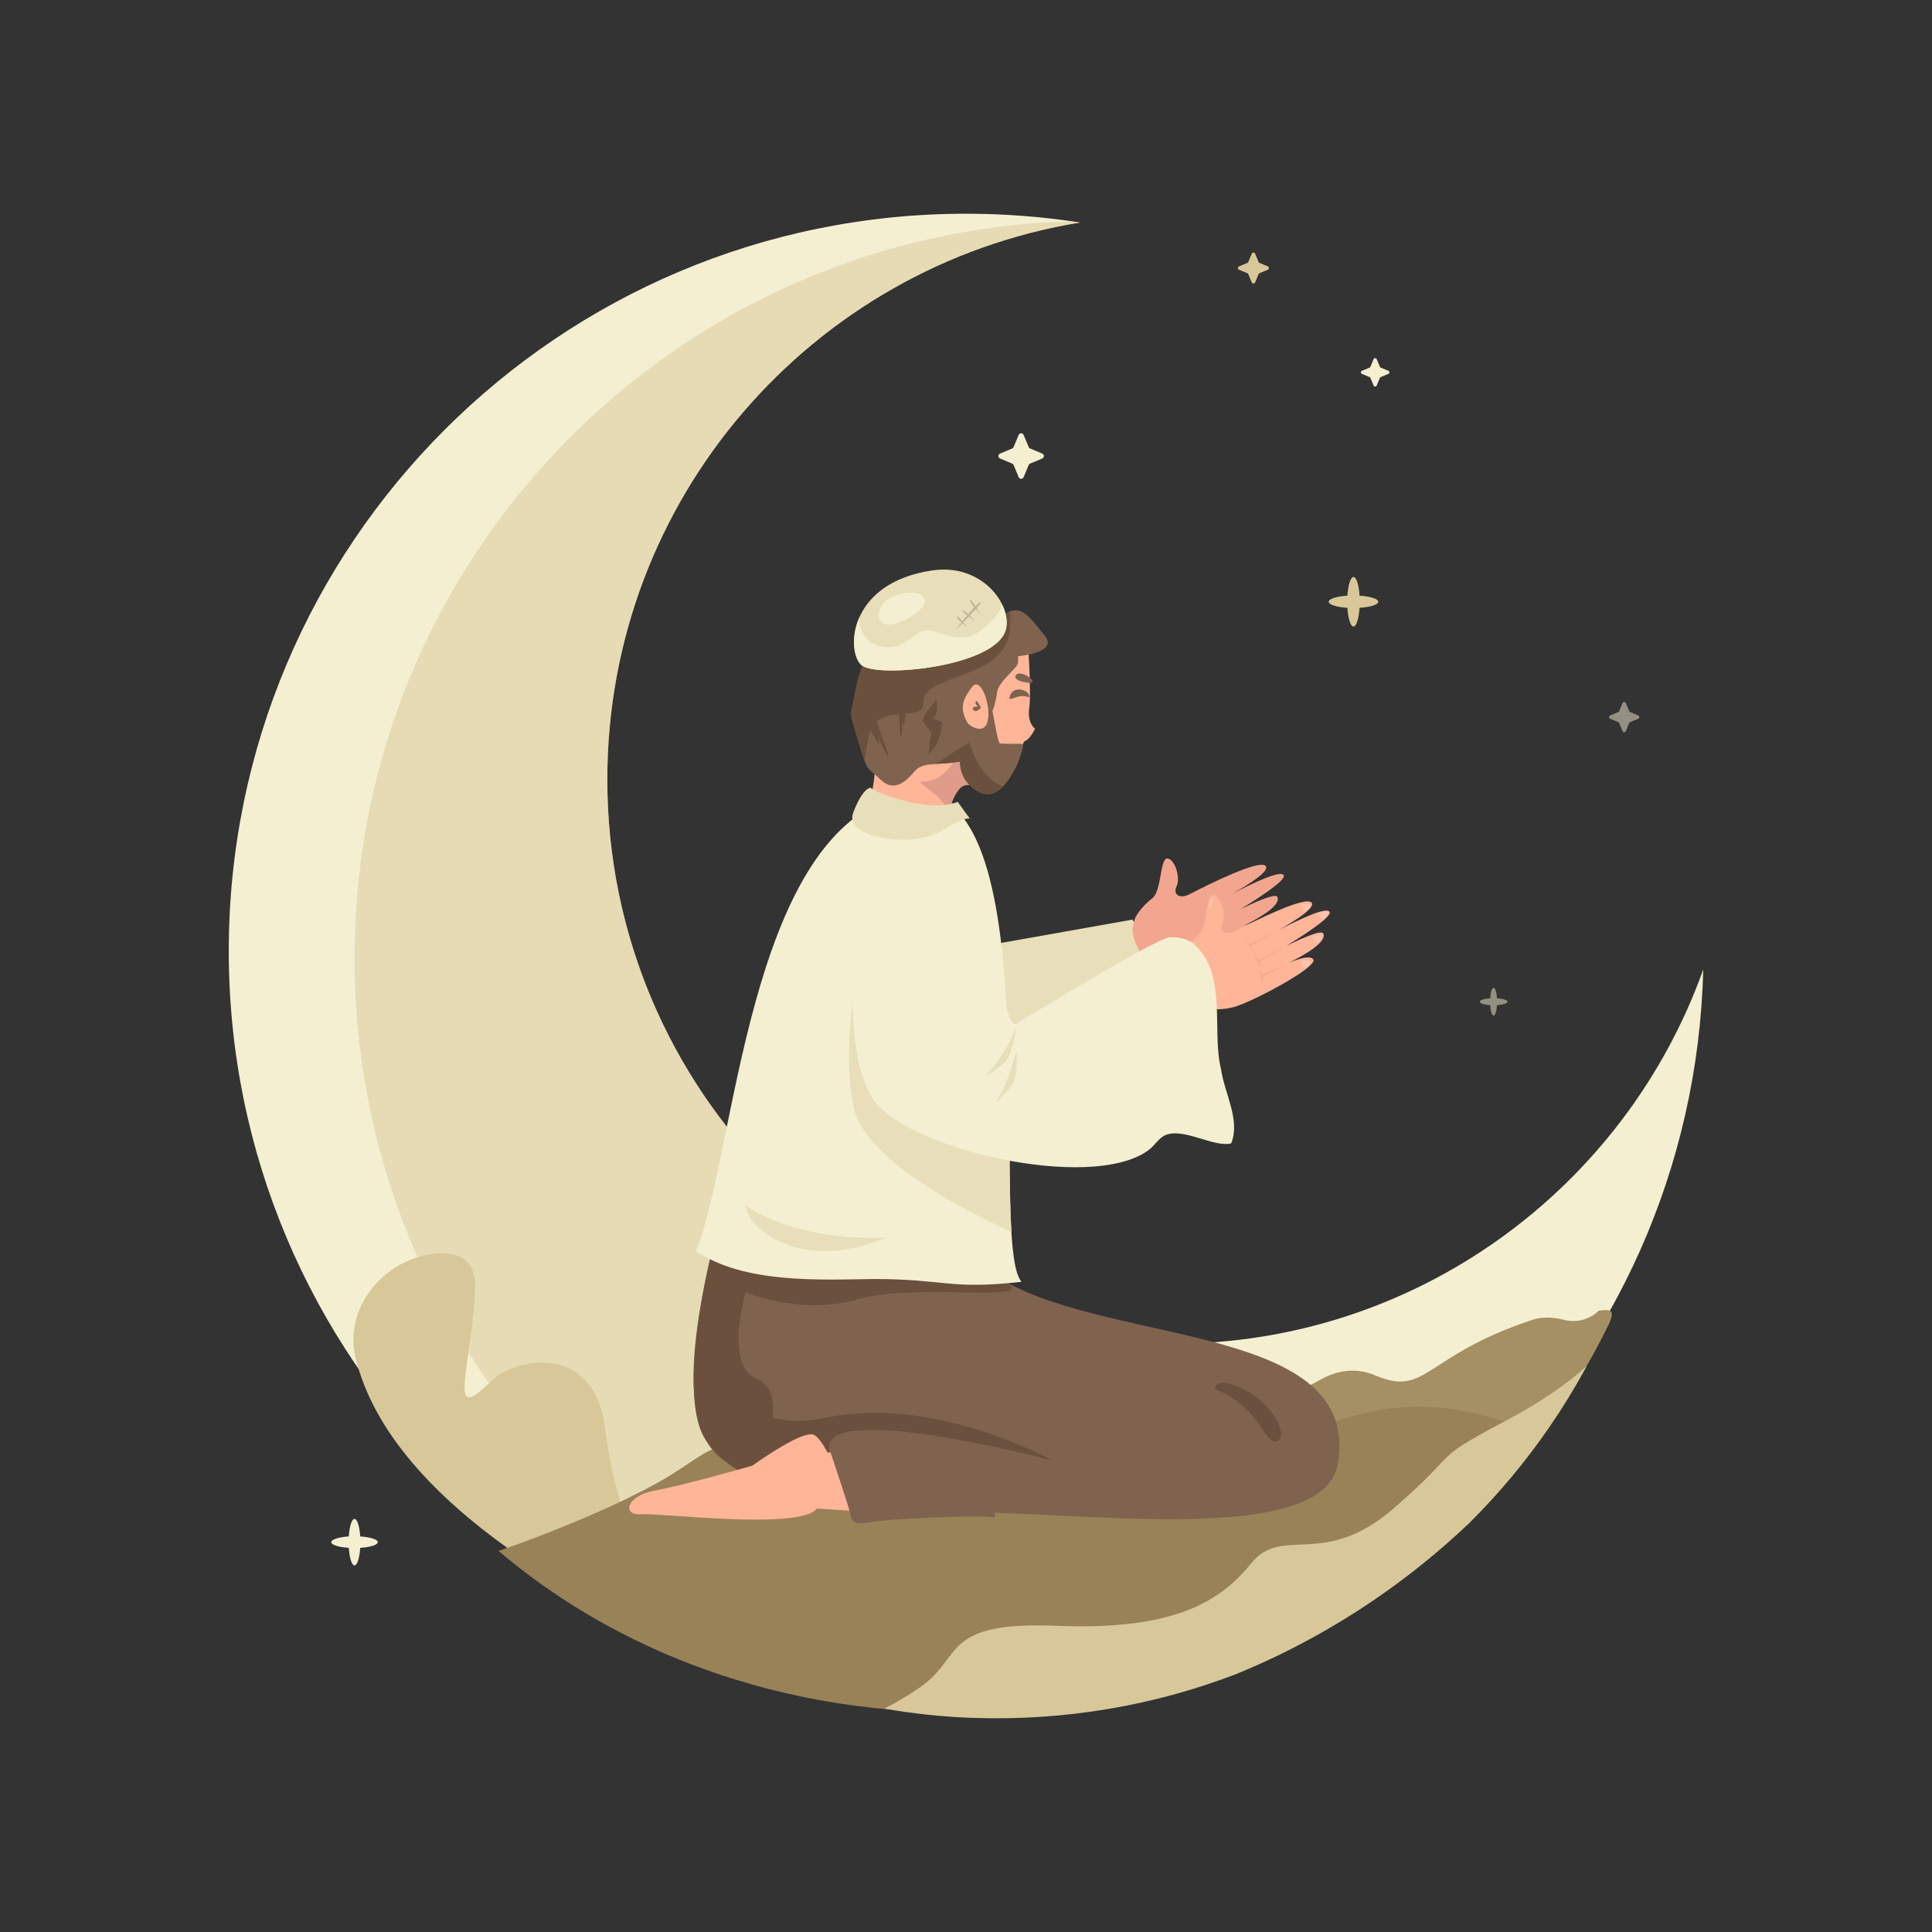 <svg width="90" height="90" viewBox="0 0 90 90" fill="none" xmlns="http://www.w3.org/2000/svg">
<rect x="0" y="0" width="90" height="90" fill="#333333" stroke="none"/>
<path d="M79.343 45.164C78.886 63.736 63.685 78.65 45.005 78.65C26.037 78.65 10.657 63.273 10.657 44.302C10.657 25.334 26.037 9.956 45.005 9.956C46.812 9.956 48.584 10.096 50.315 10.366C37.824 12.403 28.291 23.242 28.291 36.31C28.291 50.83 40.062 62.6 54.581 62.6C65.996 62.6 75.71 55.327 79.343 45.164Z" fill="#F5EFD2"/>
<path opacity="0.5" d="M49.786 70.764C48.69 69.335 47.705 67.824 46.799 66.269C46.321 65.448 45.865 64.615 45.427 63.773C45.046 63.042 44.701 62.297 44.336 61.558C44.117 61.116 43.894 60.676 43.672 60.236C34.598 56.091 28.291 46.938 28.291 36.31C28.291 23.242 37.824 12.403 50.315 10.366C50.186 10.346 50.056 10.327 49.927 10.309C31.389 10.805 16.514 25.986 16.514 44.643C16.514 61.939 29.298 76.246 45.93 78.638C49.433 78.545 52.806 77.929 55.972 76.863C53.634 75.136 51.56 73.076 49.786 70.764Z" fill="#D8C899"/>
<path d="M48.001 31.016L48.002 31.018L48.001 31.016Z" fill="url(#paint0_linear_76_139)"/>
<path d="M74.971 61.633C74.299 63.02 73.53 64.351 72.671 65.616C69.412 70.422 64.877 74.291 59.551 76.736H59.549C55.536 75.606 56.894 74.689 55.473 74.086C54.018 73.469 54.086 72.882 53.14 71.815C52.193 70.747 49.864 68.588 49.474 67.768L49.472 67.766C49.256 67.31 49.87 66.761 51.04 66.149H51.041C51.978 65.659 53.272 65.131 54.776 64.583C56.13 64.09 57.191 64.204 57.976 64.519C59.097 64.969 60.368 64.942 61.409 64.327C62.144 63.893 63.065 63.646 64.065 64.071C66.469 65.094 66.323 63.166 71.349 61.495C71.941 61.298 72.446 61.384 72.886 61.491C73.456 61.63 74.056 61.462 74.478 61.056C74.91 61.008 75.275 60.937 74.971 61.633Z" fill="#A59063"/>
<path d="M28.204 66.625C27.705 62.437 23.942 63.272 22.869 64.344L22.808 64.405C20.882 66.324 21.862 63.954 22.095 60.647C22.11 60.451 22.121 60.252 22.129 60.051C22.186 58.608 21.287 58.282 20.188 58.412C17.845 58.688 16.008 60.946 16.56 63.24C18.253 70.277 28.336 75.228 32.671 77.04C33.797 77.512 29.103 74.157 28.204 66.625Z" fill="#D8C899"/>
<path d="M70.473 66.348C60.474 81.904 37.059 84.001 23.223 72.247C25.227 71.582 28.286 70.307 29.632 69.594C33.306 67.819 32.941 66.573 35.791 67.944C39.65 69.8 39.932 70.329 43.108 69.096C51.222 63.447 50.561 69.704 58.241 67.556C63.441 65.714 65.685 64.723 70.473 66.348Z" fill="#998258"/>
<path d="M73.916 63.635C73.887 63.69 73.858 63.742 73.829 63.795C73.828 63.797 73.826 63.798 73.826 63.801C73.326 64.713 72.783 65.597 72.196 66.451C71.092 68.059 69.843 69.559 68.464 70.93C68.462 70.935 68.457 70.939 68.453 70.942C65.625 73.634 62.347 75.857 58.745 77.487H58.743C58.368 77.656 57.99 77.82 57.608 77.976C53.807 79.438 49.651 80.176 45.305 80.025C45.253 80.025 45.2 80.022 45.147 80.02C44.65 80 44.156 79.969 43.664 79.923C43.189 79.88 42.715 79.825 42.246 79.76C41.893 79.711 41.544 79.654 41.195 79.593C41.804 79.288 42.317 78.978 42.851 78.608C44.914 77.18 43.809 75.519 49.24 75.737C54.674 75.954 56.84 74.622 58.288 72.822C59.738 71.025 61.644 73.115 64.938 70.254C68.232 67.394 66.453 68.141 70.237 66.134C72.007 65.196 73.174 64.311 73.916 63.635Z" fill="#D8C899"/>
<path d="M52.759 42.838C52.759 42.838 54.8 46.487 54.365 46.552C53.929 46.618 45.791 49.969 45.791 49.969L43.955 44.402L52.759 42.838Z" fill="#E8DFBA"/>
<path d="M59.5 41.774C59.402 41.593 58.324 42.087 57.789 42.357C58.528 41.896 59.842 41.058 59.806 40.802C59.759 40.469 58.374 41.13 57.426 41.625C58.186 41.192 59.139 40.585 58.969 40.351C58.708 39.991 56.286 41.211 55.505 41.609L55.383 41.672C54.992 41.871 54.616 41.701 54.81 41.284C55.006 40.867 54.717 40 54.373 39.993C54.031 39.988 54.119 41.506 53.679 41.844C53.5 41.983 53.324 42.15 53.179 42.32C52.981 42.552 52.841 42.79 52.821 42.967C52.82 42.979 52.819 42.991 52.818 43.001C52.816 43.007 52.814 43.016 52.81 43.021C52.505 43.735 53.659 45.228 53.659 45.228C53.659 45.228 53.907 45.292 54.271 45.31C54.411 45.317 54.568 45.318 54.735 45.307C54.93 45.293 55.138 45.263 55.348 45.206C55.62 45.133 56.118 44.914 56.662 44.642C57.827 44.061 59.206 43.223 59.038 42.984C58.9 42.789 58.357 42.957 57.9 43.146C58.642 42.778 59.709 42.165 59.5 41.774Z" fill="#F2A68F"/>
<path d="M58.8 46.346C58.256 46.618 57.759 46.837 57.486 46.91C57.276 46.967 57.068 46.997 56.873 47.01C56.706 47.022 56.549 47.021 56.409 47.013C56.045 46.995 55.797 46.932 55.797 46.932C55.797 46.932 54.643 45.439 54.948 44.725C54.952 44.719 54.955 44.711 54.957 44.705C54.958 44.694 54.959 44.682 54.959 44.67C54.98 44.493 55.119 44.256 55.317 44.023C55.463 43.853 55.638 43.687 55.818 43.548C56.258 43.21 56.17 41.692 56.513 41.697C56.856 41.704 57.144 42.571 56.949 42.989C56.754 43.406 57.13 43.575 57.521 43.376L57.644 43.313C58.425 42.915 60.847 41.696 61.107 42.056C61.277 42.29 60.324 42.897 59.564 43.33C60.512 42.835 61.898 42.174 61.944 42.507C61.98 42.763 60.666 43.601 59.927 44.062C60.462 43.792 61.54 43.298 61.638 43.479C61.847 43.87 60.781 44.482 60.038 44.851C60.495 44.661 61.039 44.494 61.177 44.689C61.345 44.928 59.965 45.766 58.8 46.346Z" fill="#FFB598"/>
<path d="M58.269 44.055C58.27 44.054 58.271 44.055 58.273 44.054L59.434 43.359L58.236 43.989L58.234 43.99C58.232 43.991 58.06 43.762 57.958 43.661C58.081 43.826 58.186 44.002 58.283 44.182C58.319 44.249 58.354 44.317 58.388 44.384C58.388 44.384 58.29 44.087 58.269 44.055ZM58.658 44.815C58.659 44.815 58.66 44.815 58.66 44.815L59.822 44.12L58.633 44.745C58.545 44.562 58.431 44.47 58.431 44.47C58.473 44.557 58.513 44.645 58.55 44.734C58.595 44.842 58.63 44.954 58.659 45.068C58.676 45.063 58.684 44.892 58.658 44.815ZM58.81 45.49L60.012 44.867L58.786 45.418C58.782 45.382 58.703 45.154 58.683 45.16H58.682C58.695 45.212 58.706 45.265 58.717 45.317C58.758 45.517 58.788 45.719 58.815 45.922C58.819 45.779 58.805 45.492 58.81 45.49Z" fill="#F2A68F"/>
<path opacity="0.2" d="M61.033 42.134C60.969 42.041 60.623 42.123 60.6 42.155C60.6 42.155 60.716 42.42 60.757 42.456C60.797 42.492 61.096 42.227 61.033 42.134ZM61.86 42.513C61.796 42.421 61.45 42.502 61.427 42.535C61.427 42.535 61.543 42.799 61.584 42.835C61.624 42.871 61.924 42.606 61.86 42.513ZM61.579 43.589C61.515 43.496 61.169 43.577 61.146 43.61C61.146 43.61 61.262 43.874 61.303 43.91C61.343 43.946 61.642 43.681 61.579 43.589ZM61.026 44.785C60.962 44.693 60.616 44.774 60.593 44.807C60.593 44.807 60.709 45.071 60.75 45.107C60.79 45.143 61.09 44.878 61.026 44.785ZM56.283 42.248L56.425 42.302C56.425 42.302 56.558 41.866 56.462 41.788C56.365 41.71 56.283 42.248 56.283 42.248Z" fill="white"/>
<path d="M62.315 68.215C61.59 72.354 48.609 70.13 43.808 70.493C42.857 70.474 40.465 70.766 39.768 70.687C39.79 70.27 39.77 70.14 39.818 69.796C38.332 69.533 35.659 69.561 33.839 68.113L33.836 68.112C31.172 66.516 32.689 60.383 33.206 58.133C35.272 59.402 37.751 59.304 40.082 59.171C43.733 59.063 46.704 59.669 46.732 59.647C51.973 62.676 63.455 61.7 62.315 68.215Z" fill="#7F634F"/>
<path d="M56.606 64.715C58.674 65.498 58.913 67.326 59.479 67.13C60.045 66.934 59.327 65.389 57.934 64.715C56.541 64.04 56.606 64.715 56.606 64.715ZM49.027 68.032C49.027 68.032 43.529 64.971 38.488 66.042C37.505 66.25 36.676 66.223 35.977 66.045C36.104 65.26 35.913 64.496 35.272 64.241C33.709 63.619 34.734 60.197 34.734 60.197C34.734 60.197 37.308 61.305 39.974 60.52C42.355 59.816 47.515 60.565 47.134 59.944C47.108 59.896 47.047 59.842 46.949 59.776C46.89 59.738 46.819 59.695 46.732 59.647C46.704 59.669 43.734 59.063 40.082 59.172C38.548 59.218 36.97 59.37 35.458 59.024C34.665 58.842 33.925 58.529 33.219 58.138C33.216 58.138 33.21 58.137 33.207 58.133C33.032 58.749 32.663 60.389 32.459 62.136C32.275 63.715 32.227 65.376 32.58 66.451C32.653 66.673 32.741 66.872 32.85 67.039C32.917 67.141 32.989 67.237 33.062 67.331C33.072 67.343 33.082 67.356 33.092 67.368C33.155 67.448 33.221 67.525 33.288 67.599C33.3 67.613 33.312 67.627 33.325 67.64C33.481 67.808 33.65 67.964 33.83 68.107C33.832 68.109 33.834 68.111 33.836 68.112H33.836C35.658 69.559 38.329 69.532 39.817 69.795C39.222 69.278 38.613 68.485 38.627 67.404C38.656 65.303 49.027 68.032 49.027 68.032Z" fill="#6B503D"/>
<path d="M47.587 59.711C44.271 60.09 43.997 59.578 40.694 59.581C38.147 59.618 34.663 59.797 32.431 58.284C34.286 53.611 34.813 39.197 41.71 37.11C49.318 34.807 45.934 57.862 47.587 59.711Z" fill="#F5EFD2"/>
<path d="M34.737 56.148C37.37 57.933 41.265 57.65 41.265 57.65C41.265 57.65 39.002 58.76 36.87 58.042C34.737 57.323 34.737 56.148 34.737 56.148ZM47.115 57.392C44.324 56.114 40.125 53.818 39.724 51.427C39.119 47.814 40.242 43.549 40.513 44.867C40.691 45.742 44.453 47.702 46.965 48.922C47.056 52.143 46.988 55.309 47.115 57.392Z" fill="#E8DFBA"/>
<path d="M57.355 53.261C56.557 53.469 55.178 52.536 54.312 52.868C53.975 53.005 53.792 53.366 53.499 53.581C50.791 55.567 42.026 53.48 40.621 51.118C39.04 48.459 40.02 42.992 40.072 41.615C40.16 39.332 43.61 38.307 44.83 39.903C46.012 41.449 46.729 48.137 47.35 47.684C47.353 47.689 53.809 43.725 54.465 43.67C54.855 43.636 55.243 43.712 55.573 43.938C57.218 45.361 56.422 47.917 56.881 49.817C57.046 50.939 57.788 52.175 57.355 53.261Z" fill="#F5EFD2"/>
<path d="M45.878 50.143C46.705 49.359 47.35 47.879 47.35 47.879C47.35 47.879 47.202 48.946 46.923 49.337C46.644 49.729 45.878 50.143 45.878 50.143ZM46.345 51.394C47.007 50.467 47.357 48.891 47.357 48.891C47.357 48.891 47.416 49.966 47.217 50.404C47.017 50.842 46.345 51.394 46.345 51.394Z" fill="#E8DFBA"/>
<path d="M40.513 67.715L38.549 67.663C38.364 67.314 38.089 66.874 37.862 66.825C37.232 66.69 35.048 68.275 35.048 68.275C35.048 68.275 31.917 69.179 30.525 69.431C29.133 69.683 28.984 70.616 29.865 70.54C30.732 70.465 37.28 71.3 38.053 70.274L40.458 70.428L40.513 67.715Z" fill="#FFB598"/>
<path d="M38.946 67.187L38.669 67.597C38.669 67.597 39.568 70.243 39.632 70.608C39.696 70.972 39.963 71.024 40.651 70.891C41.339 70.759 45.566 70.564 46.226 70.681C46.886 70.797 44.722 67.987 42.568 67.512C40.414 67.038 38.946 67.187 38.946 67.187Z" fill="#7F634F"/>
<path d="M47.883 29.895C47.883 29.895 48.05 32.234 47.947 32.965C47.844 33.697 48.215 33.944 48.215 33.944C48.215 33.944 48.012 34.405 47.756 34.517C47.501 34.628 47.686 35.682 46.739 36.395C45.793 37.108 45.135 36.17 44.658 36.797C44.18 37.426 44.24 38.111 44.24 38.111C44.24 38.111 41.28 39.358 40.519 37.404C40.519 37.404 40.816 36.152 40.727 35.713C40.638 35.273 40.325 31.038 40.945 30.436C41.565 29.833 47.883 29.895 47.883 29.895Z" fill="#FFB598"/>
<path opacity="0.15" d="M45.212 35.998C45.067 35.669 44.989 35.304 44.789 35.003C44.636 35.142 44.547 35.342 44.425 35.507C44.272 35.714 44.098 35.911 43.904 36.079C43.723 36.235 43.536 36.333 43.3 36.373C43.151 36.398 42.999 36.408 42.853 36.442C43.235 36.769 43.666 37.043 43.968 37.453C44.081 37.606 44.177 37.767 44.265 37.934C44.344 37.491 44.468 37.048 44.658 36.797C44.914 36.461 45.224 36.575 45.601 36.643C45.449 36.442 45.315 36.23 45.212 35.998Z" fill="#33133F"/>
<path d="M45.691 32.967C45.691 32.967 45.518 32.577 45.455 32.674C45.391 32.771 45.56 32.918 45.56 32.918C45.56 32.918 45.217 32.886 45.34 33.065C45.464 33.245 45.691 32.967 45.691 32.967ZM47.298 31.512C47.238 31.749 48.169 31.919 48.099 31.718C48.03 31.518 47.38 31.185 47.298 31.512ZM47.025 32.486C46.99 32.676 47.295 32.446 47.535 32.436C47.786 32.38 47.972 32.544 47.94 32.456C48.015 32.202 47.196 31.825 47.025 32.486Z" fill="#7F634F"/>
<path d="M48.663 29.6C47.914 28.701 47.533 27.997 46.614 28.747C46.031 29.223 45.836 29.814 46.108 30.2C44.3 30.247 41.096 30.346 40.757 30.479C40.282 30.664 40.074 31.024 39.836 32.255C39.599 33.484 39.542 33.019 39.985 34.535C40.428 36.048 40.385 35.699 41.024 36.322C41.663 36.945 42.25 36.358 42.619 35.917C42.989 35.476 43.74 35.655 44.676 35.483C44.69 35.481 44.7 35.477 44.713 35.474C44.728 35.942 44.914 36.54 45.628 36.906C46.882 37.549 47.773 34.729 47.648 34.671C47.524 34.613 46.67 34.687 46.566 34.618C46.499 34.574 46.333 33.678 46.231 33.11C46.322 32.933 46.411 32.554 46.446 32.266C46.512 31.731 47.353 31.176 47.416 30.897C47.438 30.801 47.434 30.685 47.42 30.574C48.048 30.501 49.223 30.273 48.663 29.6ZM45.071 33.671C44.598 32.869 44.998 32.403 45.276 32.008C45.553 31.612 45.91 32.2 46.021 32.93C46.025 32.953 46.029 32.969 46.032 32.989C46.169 34.489 45.162 33.825 45.071 33.671Z" fill="#7F634F"/>
<path d="M40.279 35.457C40.34 35.108 40.372 34.755 40.445 34.409C40.518 34.065 40.655 33.731 40.956 33.527C41.32 33.28 41.786 33.293 42.206 33.252C42.411 33.232 42.838 33.199 42.966 33C43.051 32.867 42.989 32.643 43.045 32.489C43.162 32.164 43.483 31.989 43.78 31.855C44.527 31.517 45.331 31.332 46.033 30.89C46.455 30.625 46.807 30.238 46.964 29.758C47.097 29.347 47.073 28.909 47.053 28.482C46.919 28.531 46.775 28.615 46.614 28.747C46.031 29.223 45.836 29.813 46.108 30.2C44.3 30.246 41.096 30.346 40.757 30.479C40.283 30.664 40.074 31.024 39.836 32.254C39.599 33.484 39.542 33.019 39.985 34.534C40.115 34.98 40.203 35.262 40.279 35.457Z" fill="#6B503D"/>
<path d="M46.857 29.324C46.413 31.072 40.843 31.604 40.132 30.985C39.422 30.366 39.471 27.154 43.436 26.572C45.742 26.233 47.151 28.165 46.857 29.324Z" fill="#E8DFBA"/>
<path opacity="0.2" d="M45.404 28.898C45.404 28.898 45.297 28.791 45.176 28.678C45.276 28.572 45.372 28.467 45.455 28.374C45.57 28.51 45.679 28.625 45.679 28.625C45.679 28.625 45.595 28.482 45.496 28.327C45.644 28.155 45.731 28.034 45.671 28.043C45.626 28.049 45.54 28.123 45.435 28.233C45.316 28.053 45.197 27.892 45.184 27.953C45.173 28.008 45.271 28.149 45.383 28.287C45.296 28.381 45.199 28.493 45.102 28.61C44.965 28.487 44.833 28.383 44.835 28.439C44.836 28.489 44.938 28.578 45.056 28.665C44.979 28.759 44.903 28.853 44.833 28.942C44.709 28.793 44.582 28.657 44.576 28.716C44.57 28.769 44.675 28.886 44.79 28.996C44.625 29.206 44.503 29.368 44.503 29.368C44.503 29.368 44.646 29.226 44.832 29.035C44.955 29.15 45.077 29.249 45.077 29.249C45.077 29.249 44.982 29.123 44.875 28.992C44.957 28.907 45.047 28.815 45.135 28.722C45.271 28.818 45.404 28.898 45.404 28.898Z" fill="#0F1019"/>
<path d="M43.082 27.981C43.104 28.592 40.916 29.732 40.948 28.639C40.98 27.546 43.057 27.311 43.082 27.981Z" fill="#F5EFD2"/>
<path d="M40.029 28.768C40.019 29.044 40.08 29.319 40.25 29.58C40.612 30.137 41.337 30.269 41.913 30.053C42.256 29.925 42.512 29.649 42.827 29.469C43.23 29.239 43.61 29.456 44.015 29.571C44.375 29.673 44.759 29.75 45.127 29.654C45.492 29.56 45.811 29.283 46.091 29.031C46.354 28.794 46.584 28.511 46.681 28.156C46.877 28.56 46.944 28.977 46.856 29.324C46.413 31.072 40.842 31.605 40.131 30.985C39.777 30.676 39.612 29.72 40.029 28.768Z" fill="#F5EFD2"/>
<path d="M45.148 34.591C44.949 34.709 44.762 34.85 44.551 34.949C44.548 34.951 44.545 34.952 44.543 34.953C44.234 35.179 43.91 35.385 43.585 35.588C43.904 35.567 44.271 35.557 44.676 35.483C44.689 35.481 44.7 35.477 44.713 35.474C44.728 35.941 44.913 36.54 45.627 36.906C46.037 37.116 46.407 36.953 46.717 36.64C45.894 36.307 45.435 35.465 45.148 34.591ZM41.821 32.31C41.88 32.646 41.897 34.778 41.988 34.267C42.076 33.766 41.991 33.429 41.991 33.429L42.102 33.818C42.102 33.818 42.358 32.493 42.234 32.288C42.109 32.083 42.061 32.678 42.061 32.678L41.821 32.31ZM40.564 32.826C40.659 33.242 41.67 35.712 41.318 35.165C40.974 34.63 40.909 34.201 40.909 34.201L40.969 34.703C40.969 34.703 40.032 33.298 40.077 33C40.122 32.703 40.465 33.366 40.465 33.366L40.564 32.826ZM42.987 33.507C43.188 32.967 43.651 32.711 43.585 32.547C43.585 32.547 43.822 33.141 43.449 33.461L43.888 33.643C43.888 33.643 43.837 34.725 43.242 35.116L43.391 34.101C43.391 34.101 42.929 33.661 42.987 33.507Z" fill="#6B503D"/>
<path d="M44.612 37.351C44.612 37.351 43.827 37.729 42.304 37.348C40.782 36.967 40.562 36.697 40.562 36.697C40.562 36.697 40.213 36.646 39.748 37.849C39.283 39.053 42.487 39.526 43.837 38.72C45.186 37.914 45.2 38.164 45.2 38.164L44.612 37.351Z" fill="#E8DFBA"/>
<path d="M63.05 26.878C62.914 26.878 62.8 27.249 62.767 27.749C62.267 27.781 61.896 27.895 61.896 28.032C61.896 28.168 62.267 28.282 62.767 28.314C62.799 28.815 62.914 29.186 63.05 29.186C63.187 29.186 63.301 28.815 63.333 28.314C63.834 28.282 64.204 28.168 64.204 28.032C64.204 27.895 63.834 27.781 63.333 27.749C63.301 27.249 63.187 26.878 63.05 26.878Z" fill="#D8C899"/>
<path opacity="0.5" d="M69.578 46.018C69.501 46.018 69.437 46.226 69.419 46.506C69.139 46.524 68.932 46.588 68.932 46.664C68.932 46.741 69.139 46.805 69.419 46.823C69.437 47.103 69.501 47.31 69.578 47.31C69.654 47.31 69.718 47.103 69.736 46.823C70.016 46.805 70.224 46.741 70.224 46.664C70.224 46.588 70.016 46.524 69.736 46.506C69.718 46.226 69.654 46.018 69.578 46.018Z" fill="#F5EFD2"/>
<path d="M16.514 70.757C16.387 70.757 16.279 71.105 16.249 71.574C15.78 71.604 15.432 71.712 15.432 71.84C15.432 71.968 15.78 72.075 16.249 72.105C16.279 72.575 16.387 72.922 16.514 72.922C16.642 72.922 16.75 72.575 16.78 72.105C17.249 72.075 17.597 71.968 17.597 71.84C17.597 71.711 17.249 71.604 16.78 71.574C16.75 71.105 16.642 70.757 16.514 70.757Z" fill="#F5EFD2"/>
<path opacity="0.5" d="M76.315 33.328L75.939 33.171C75.919 33.163 75.903 33.147 75.894 33.127L75.737 32.75C75.709 32.683 75.613 32.683 75.584 32.75L75.427 33.127C75.419 33.147 75.403 33.163 75.383 33.171L75.006 33.328C74.938 33.357 74.938 33.453 75.006 33.481L75.383 33.639C75.403 33.647 75.419 33.663 75.427 33.683L75.584 34.06C75.613 34.127 75.709 34.127 75.737 34.06L75.894 33.683C75.903 33.663 75.919 33.647 75.939 33.639L76.315 33.481C76.383 33.453 76.383 33.357 76.315 33.328Z" fill="#F5EFD2"/>
<path d="M64.675 17.274L64.322 17.126C64.312 17.122 64.304 17.116 64.296 17.109C64.289 17.102 64.284 17.093 64.28 17.084L64.132 16.73C64.105 16.666 64.015 16.666 63.988 16.73L63.84 17.084C63.836 17.093 63.831 17.102 63.824 17.109C63.816 17.116 63.808 17.122 63.799 17.126L63.444 17.274C63.381 17.3 63.38 17.391 63.444 17.417L63.799 17.565C63.818 17.573 63.833 17.588 63.84 17.607L63.988 17.961C64.015 18.025 64.105 18.025 64.132 17.961L64.28 17.607C64.288 17.588 64.303 17.573 64.322 17.565L64.675 17.417C64.739 17.391 64.739 17.3 64.675 17.274Z" fill="#F5EFD2"/>
<path d="M59.059 12.409L58.674 12.248C58.654 12.24 58.637 12.223 58.629 12.203L58.468 11.818C58.439 11.748 58.341 11.748 58.312 11.818L58.151 12.203C58.142 12.223 58.126 12.24 58.105 12.248L57.72 12.409C57.651 12.438 57.651 12.536 57.72 12.566L58.105 12.726C58.126 12.735 58.142 12.751 58.151 12.772L58.312 13.157C58.341 13.226 58.439 13.226 58.468 13.157L58.629 12.772C58.637 12.752 58.654 12.735 58.674 12.726L59.059 12.566C59.129 12.537 59.129 12.438 59.059 12.409Z" fill="#D8C899"/>
<path d="M48.552 21.129L47.987 20.893C47.956 20.88 47.932 20.856 47.92 20.826L47.684 20.26C47.641 20.158 47.497 20.158 47.454 20.26L47.218 20.826C47.205 20.856 47.181 20.88 47.151 20.893L46.585 21.129C46.483 21.172 46.483 21.316 46.585 21.359L47.151 21.595C47.181 21.608 47.205 21.632 47.218 21.662L47.454 22.228C47.497 22.33 47.641 22.33 47.684 22.228L47.92 21.662C47.933 21.632 47.957 21.608 47.987 21.595L48.553 21.359C48.654 21.316 48.654 21.172 48.552 21.129Z" fill="#F5EFD2"/>
<defs>
<linearGradient id="paint0_linear_76_139" x1="48.002" y1="31.017" x2="48.002" y2="31.016" gradientUnits="userSpaceOnUse">
<stop offset="0.457" stop-color="#EAA745"/>
<stop offset="1" stop-color="#ED6840"/>
</linearGradient>
</defs>
</svg>
